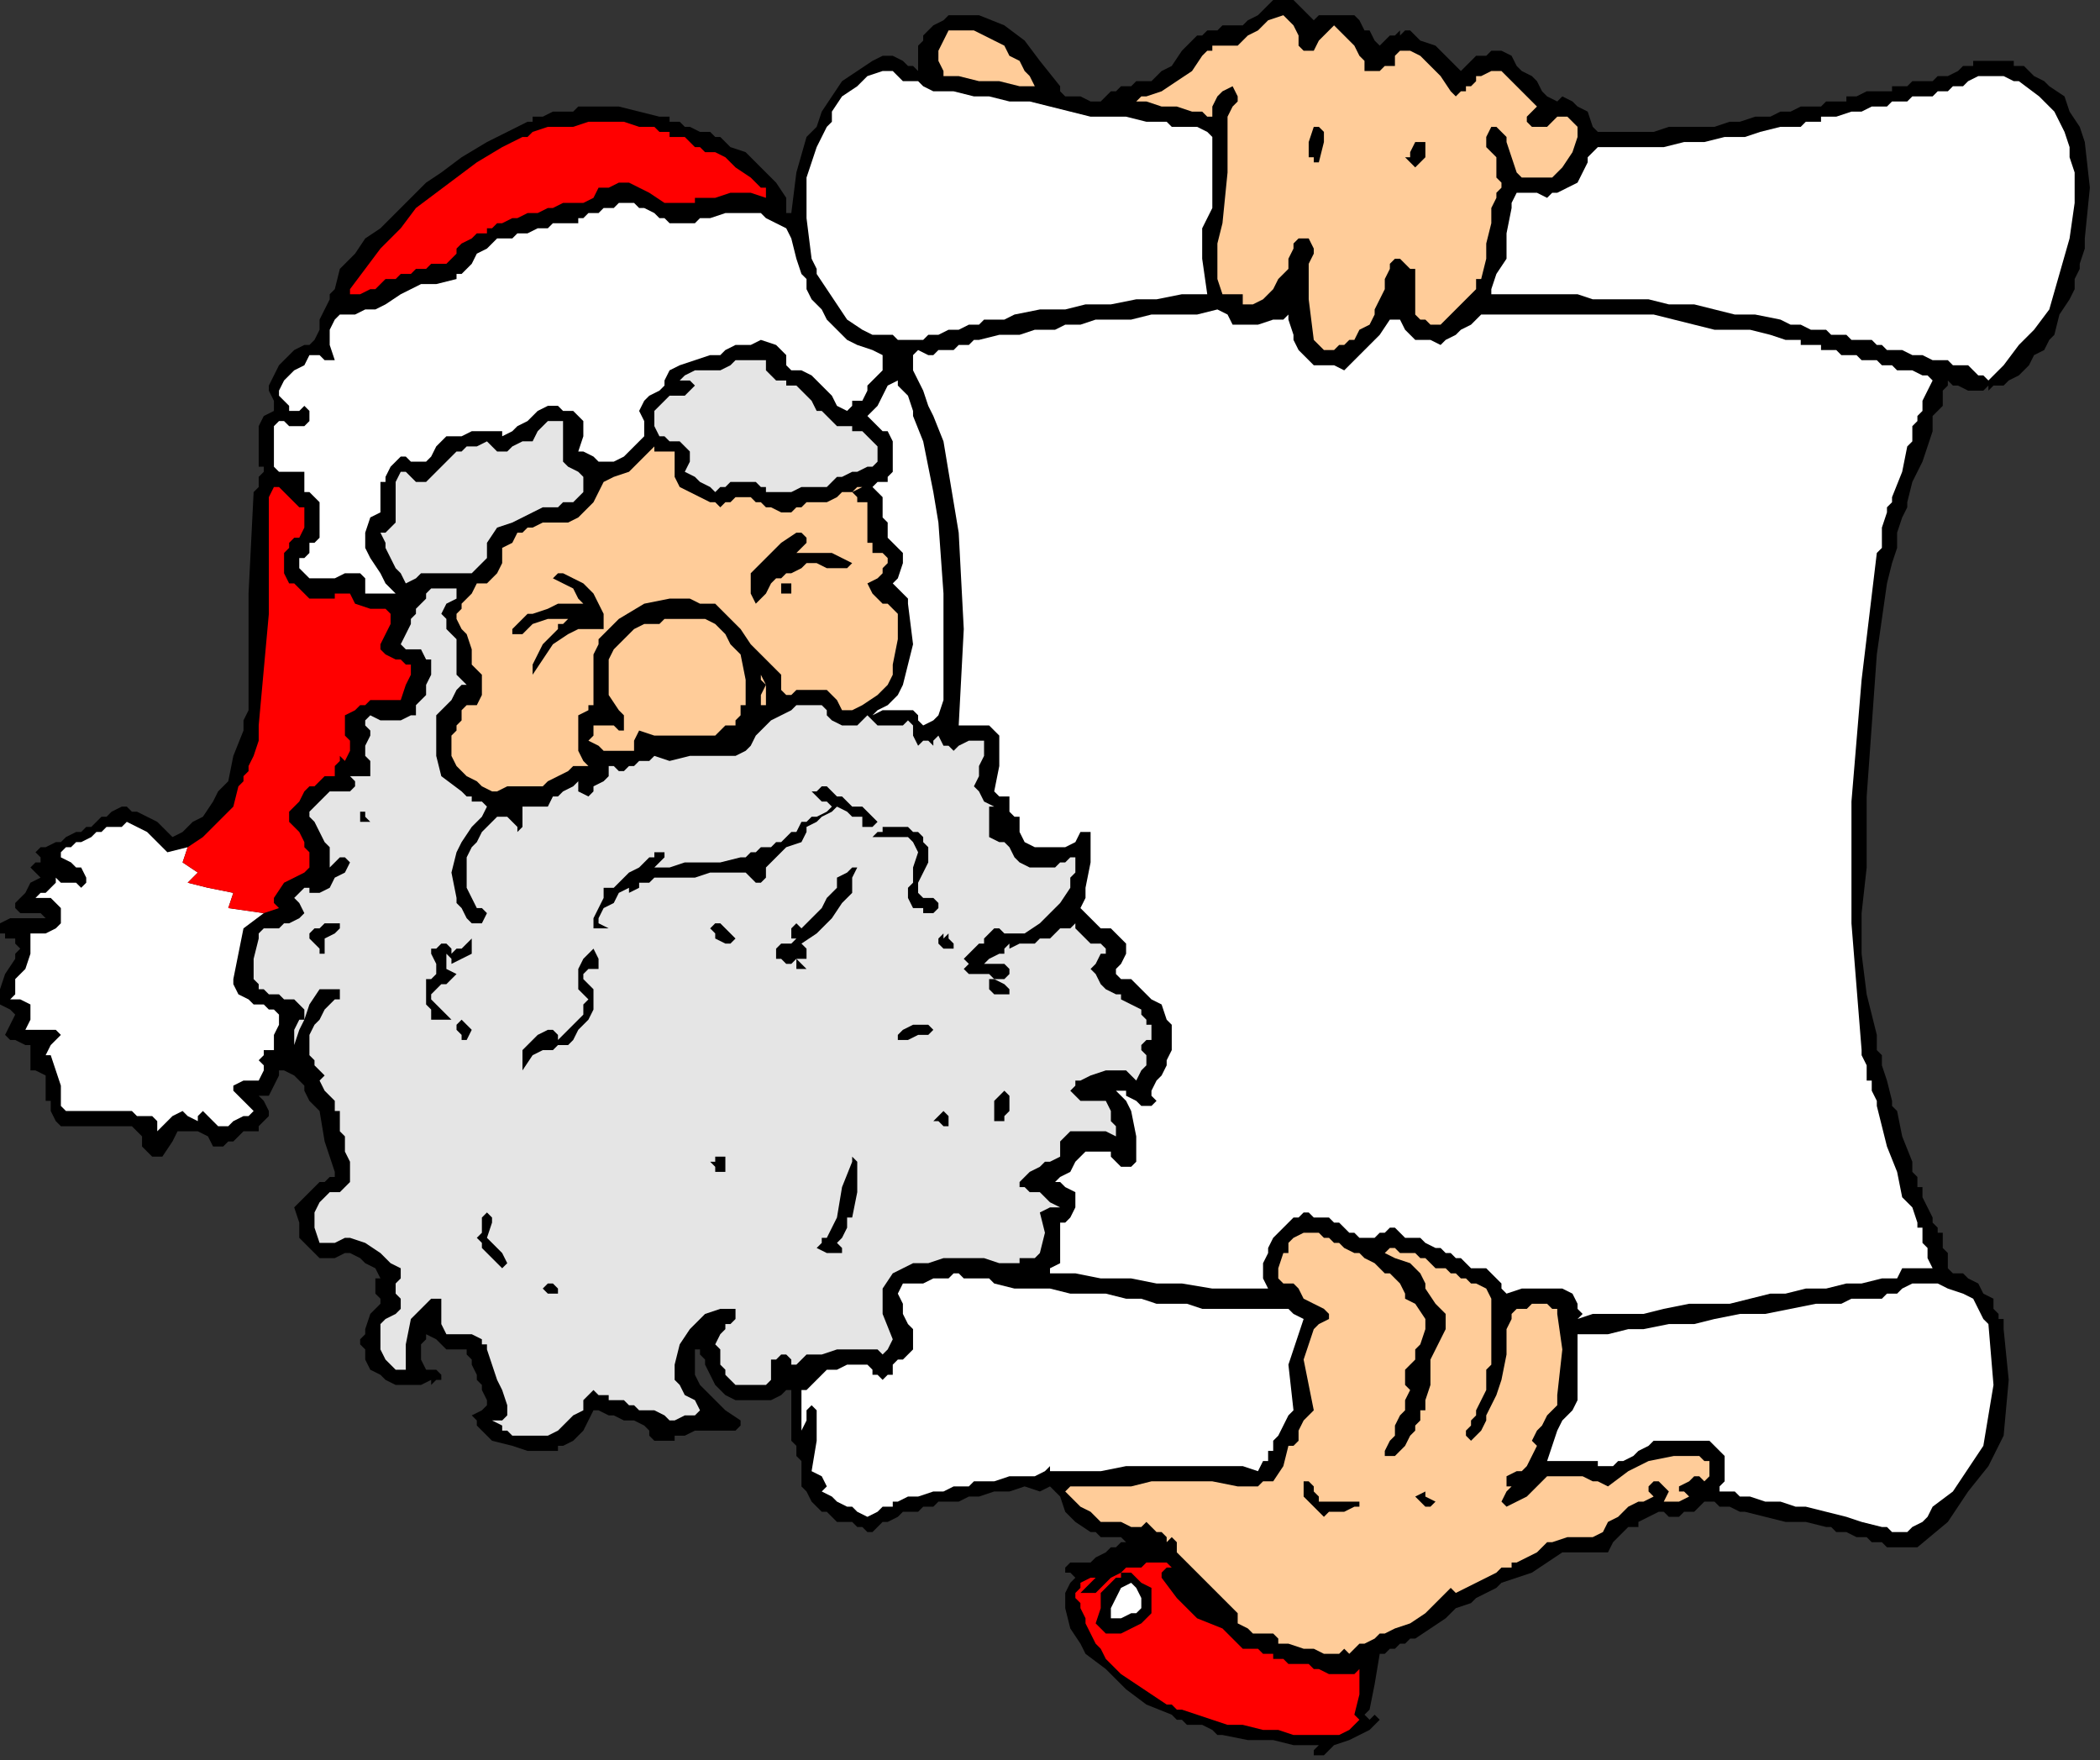 <?xml version="1.0" encoding="UTF-8" standalone="no"?>
<svg
   xmlns:dc="http://purl.org/dc/elements/1.1/"
   xmlns:cc="http://creativecommons.org/ns#"
   xmlns:rdf="http://www.w3.org/1999/02/22-rdf-syntax-ns#"
   xmlns:svg="http://www.w3.org/2000/svg"
   xmlns="http://www.w3.org/2000/svg"
   xmlns:sodipodi="http://sodipodi.sourceforge.net/DTD/sodipodi-0.dtd"
   xmlns:inkscape="http://www.inkscape.org/namespaces/inkscape"
   version="1.0"
   width="109.537mm"
   height="91.81mm"
   id="svg101"
   sodipodi:docname="SANTA007.WMF">
  <rect width="100%" height="100%" fill="#333333" stroke="none"/>
  <sodipodi:namedview
     pagecolor="#ffffff"
     bordercolor="#666666"
     borderopacity="1"
     objecttolerance="10"
     gridtolerance="10"
     guidetolerance="10"
     inkscape:pageopacity="0"
     inkscape:pageshadow="2"
     inkscape:window-width="640"
     inkscape:window-height="480"
     id="namedview103" />
  <defs
     id="defs3">
    <pattern
       id="WMFhbasepattern"
       patternUnits="userSpaceOnUse"
       width="6"
       height="6"
       x="0"
       y="0" />
  </defs>
  <path
     style="fill:#000000;fill-rule:evenodd;fill-opacity:1;stroke:none;"
     d="  M 259,346   L 259,346   L 259,345   L 260,344   L 255,344   L 251,343   L 246,343   L 241,342   L 240,342   L 239,341   L 237,340   L 235,340   L 234,340   L 233,339   L 232,339   L 231,338   L 226,336   L 222,333   L 218,329   L 214,326   L 213,324   L 211,321   L 210,317   L 210,314   L 211,312   L 212,311   L 211,310   L 210,310   L 210,309   L 211,308   L 212,308   L 213,308   L 215,308   L 216,307   L 218,306   L 219,305   L 220,305   L 221,304   L 222,304   L 221,303   L 219,303   L 217,303   L 216,302   L 215,302   L 212,300   L 210,298   L 209,295   L 207,293   L 205,294   L 202,293   L 199,294   L 196,294   L 193,295   L 192,295   L 191,295   L 189,296   L 188,296   L 187,296   L 185,296   L 184,297   L 183,297   L 183,297   L 182,297   L 181,298   L 179,298   L 178,298   L 177,299   L 175,300   L 174,300   L 173,301   L 172,302   L 171,302   L 170,301   L 169,301   L 168,300   L 167,300   L 166,300   L 165,300   L 164,299   L 163,298   L 162,298   L 161,297   L 160,296   L 159,294   L 158,293   L 158,291   L 158,289   L 158,288   L 157,287   L 157,286   L 157,285   L 156,284   L 156,283   L 156,278   L 156,274   L 155,274   L 154,275   L 152,276   L 152,276   L 150,276   L 149,276   L 148,276   L 146,276   L 145,276   L 143,275   L 141,273   L 140,271   L 139,269   L 139,269   L 139,268   L 138,267   L 138,266   L 137,266   L 137,268   L 137,271   L 138,273   L 141,276   L 143,278   L 146,280   L 146,281   L 145,282   L 143,282   L 142,282   L 140,282   L 138,282   L 137,282   L 135,283   L 134,283   L 134,283   L 133,283   L 133,284   L 131,284   L 129,284   L 128,283   L 128,282   L 127,281   L 125,280   L 123,280   L 121,279   L 121,279   L 120,279   L 118,278   L 117,278   L 116,280   L 115,282   L 113,284   L 111,285   L 110,285   L 110,286   L 107,286   L 104,286   L 101,285   L 97,284   L 96,283   L 94,281   L 94,280   L 93,279   L 95,278   L 96,277   L 96,276   L 96,276   L 95,274   L 95,273   L 94,272   L 94,271   L 93,269   L 93,268   L 92,267   L 92,266   L 91,266   L 90,266   L 88,266   L 87,265   L 86,264   L 84,263   L 84,264   L 83,265   L 83,266   L 83,268   L 83,268   L 84,270   L 85,270   L 86,270   L 87,271   L 87,272   L 86,272   L 85,273   L 85,272   L 83,273   L 81,273   L 80,273   L 78,273   L 76,272   L 75,271   L 73,270   L 72,268   L 72,267   L 72,266   L 71,265   L 71,264   L 72,263   L 72,262   L 73,259   L 75,257   L 75,256   L 74,255   L 74,254   L 74,252   L 75,252   L 74,250   L 72,249   L 71,248   L 69,247   L 68,247   L 66,248   L 65,248   L 63,248   L 62,247   L 61,246   L 60,245   L 59,244   L 59,241   L 58,238   L 60,236   L 61,235   L 62,234   L 63,233   L 64,233   L 65,232   L 66,232   L 66,231   L 64,225   L 63,219   L 62,218   L 61,217   L 60,215   L 60,214   L 58,212   L 56,211   L 55,211   L 55,212   L 54,214   L 53,216   L 51,216   L 52,217   L 53,219   L 53,220   L 52,221   L 51,222   L 51,223   L 49,223   L 48,223   L 47,224   L 46,225   L 45,225   L 44,226   L 43,226   L 42,226   L 41,224   L 39,223   L 39,223   L 37,223   L 36,223   L 35,223   L 34,225   L 32,228   L 31,228   L 30,228   L 29,227   L 28,226   L 28,225   L 28,224   L 27,223   L 26,222   L 24,222   L 23,222   L 22,222   L 20,222   L 18,222   L 16,222   L 14,222   L 12,222   L 11,221   L 10,219   L 10,219   L 10,217   L 9,217   L 9,216   L 9,215   L 9,214   L 9,212   L 7,211   L 7,211   L 6,211   L 6,208   L 6,206   L 5,206   L 3,205   L 2,205   L 1,204   L 2,202   L 3,200   L 2,199   L 0,198   L 0,197   L 0,195   L 1,192   L 3,189   L 3,188   L 4,187   L 3,186   L 3,185   L 3,185   L 1,185   L 1,184   L 0,184   L 0,182   L 2,181   L 4,181   L 7,181   L 9,181   L 8,180   L 7,180   L 6,180   L 5,180   L 4,180   L 3,179   L 3,178   L 4,177   L 5,176   L 6,174   L 8,173   L 7,172   L 6,171   L 6,171   L 7,170   L 8,170   L 8,169   L 7,168   L 8,167   L 9,167   L 11,166   L 12,166   L 13,165   L 15,164   L 16,164   L 17,163   L 18,163   L 19,162   L 20,161   L 21,161   L 22,160   L 24,159   L 24,159   L 25,159   L 26,160   L 27,160   L 29,161   L 31,162   L 33,164   L 34,165   L 36,164   L 37,163   L 38,162   L 40,161   L 42,158   L 43,156   L 45,154   L 46,149   L 48,144   L 48,142   L 49,140   L 49,139   L 49,137   L 49,117   L 50,97   L 51,96   L 51,94   L 52,93   L 52,92   L 51,92   L 51,88   L 51,84   L 52,82   L 54,81   L 54,79   L 53,77   L 53,76   L 54,74   L 55,72   L 56,71   L 58,69   L 60,68   L 61,68   L 62,67   L 63,65   L 63,63   L 64,61   L 65,59   L 65,58   L 66,57   L 67,53   L 70,50   L 72,47   L 75,45   L 78,42   L 81,39   L 84,36   L 87,34   L 87,34   L 91,31   L 96,28   L 100,26   L 104,24   L 104,24   L 105,24   L 105,23   L 106,23   L 107,23   L 109,22   L 110,22   L 111,22   L 113,22   L 114,21   L 118,21   L 122,21   L 126,22   L 130,23   L 131,23   L 131,23   L 132,23   L 132,24   L 133,24   L 133,24   L 134,24   L 135,25   L 136,25   L 138,26   L 138,26   L 140,26   L 141,27   L 142,27   L 143,28   L 144,29   L 147,30   L 150,33   L 153,36   L 155,39   L 155,40   L 155,42   L 156,42   L 157,34   L 159,27   L 161,25   L 162,22   L 164,19   L 166,16   L 169,14   L 172,12   L 174,11   L 175,11   L 176,11   L 178,12   L 179,13   L 180,13   L 181,14   L 181,12   L 181,10   L 181,9   L 182,8   L 182,7   L 184,5   L 186,4   L 186,4   L 187,3   L 188,3   L 190,3   L 192,3   L 193,3   L 198,5   L 202,8   L 205,12   L 209,17   L 209,18   L 210,19   L 212,19   L 213,19   L 215,20   L 217,20   L 218,19   L 219,18   L 220,18   L 221,17   L 222,17   L 223,17   L 223,17   L 224,16   L 225,16   L 227,16   L 229,14   L 231,13   L 233,10   L 235,8   L 236,7   L 237,7   L 238,6   L 239,6   L 239,6   L 240,6   L 241,5   L 242,5   L 243,5   L 245,5   L 246,4   L 248,3   L 249,2   L 251,0   L 252,0   L 254,0   L 255,0   L 256,1   L 258,3   L 259,4   L 260,3   L 261,3   L 262,3   L 263,3   L 264,3   L 266,3   L 267,3   L 268,4   L 269,6   L 270,6   L 271,8   L 272,9   L 273,8   L 274,7   L 275,7   L 276,6   L 276,7   L 277,6   L 278,6   L 280,8   L 283,9   L 285,11   L 288,14   L 289,13   L 291,11   L 292,11   L 293,11   L 294,10   L 295,10   L 296,10   L 298,11   L 299,13   L 300,14   L 302,15   L 303,16   L 304,18   L 305,19   L 307,20   L 308,19   L 310,20   L 311,21   L 313,22   L 314,25   L 314,25   L 315,26   L 318,26   L 320,26   L 323,26   L 326,26   L 329,25   L 332,25   L 335,25   L 338,25   L 341,24   L 343,24   L 346,23   L 349,23   L 351,22   L 352,22   L 353,22   L 355,21   L 356,21   L 357,21   L 358,21   L 359,21   L 360,20   L 361,20   L 362,20   L 364,20   L 364,19   L 366,19   L 368,18   L 371,18   L 373,18   L 373,17   L 374,17   L 376,17   L 377,16   L 378,16   L 379,16   L 380,16   L 381,16   L 382,15   L 383,15   L 384,15   L 386,14   L 387,13   L 389,13   L 389,12   L 390,12   L 392,12   L 393,12   L 395,12   L 397,12   L 397,13   L 398,13   L 399,13   L 400,14   L 401,15   L 403,16   L 404,17   L 407,19   L 408,22   L 410,25   L 411,28   L 412,37   L 411,47   L 411,49   L 410,52   L 410,53   L 409,55   L 409,56   L 409,57   L 408,59   L 406,62   L 405,66   L 404,67   L 403,69   L 401,70   L 400,72   L 399,73   L 398,74   L 396,75   L 395,76   L 394,76   L 393,76   L 392,77   L 392,76   L 391,77   L 390,77   L 389,77   L 388,77   L 386,76   L 385,76   L 384,75   L 384,76   L 383,77   L 383,78   L 383,79   L 383,79   L 383,80   L 381,82   L 381,85   L 380,88   L 379,91   L 377,95   L 376,99   L 376,99   L 376,100   L 375,102   L 374,105   L 374,108   L 373,111   L 372,115   L 370,129   L 369,143   L 368,157   L 368,171   L 367,180   L 367,188   L 368,196   L 370,204   L 370,205   L 370,207   L 370,207   L 371,208   L 371,209   L 371,210   L 372,213   L 373,217   L 373,218   L 374,219   L 375,224   L 377,229   L 377,230   L 377,231   L 378,232   L 378,234   L 379,234   L 379,235   L 379,236   L 380,238   L 381,240   L 381,241   L 382,242   L 382,243   L 383,243   L 383,244   L 383,244   L 383,246   L 384,247   L 384,249   L 384,250   L 385,251   L 387,251   L 388,252   L 390,253   L 391,255   L 393,256   L 393,257   L 393,258   L 394,259   L 394,260   L 395,260   L 395,262   L 396,272   L 395,283   L 392,289   L 388,294   L 384,300   L 378,305   L 377,305   L 375,305   L 374,305   L 372,305   L 371,304   L 369,304   L 368,303   L 366,303   L 364,302   L 364,302   L 363,302   L 363,302   L 362,302   L 361,301   L 361,301   L 360,301   L 356,300   L 352,300   L 348,299   L 344,298   L 343,298   L 341,297   L 339,297   L 338,296   L 336,296   L 335,297   L 334,298   L 332,298   L 331,299   L 330,299   L 329,299   L 328,298   L 327,298   L 325,299   L 323,300   L 323,301   L 321,301   L 320,302   L 318,304   L 317,306   L 315,306   L 313,306   L 310,306   L 308,306   L 305,308   L 302,310   L 299,311   L 296,312   L 295,313   L 293,314   L 291,315   L 290,316   L 287,317   L 285,319   L 282,321   L 279,323   L 278,323   L 277,324   L 276,324   L 275,325   L 274,325   L 273,326   L 272,326   L 271,332   L 270,337   L 269,338   L 270,339   L 271,338   L 272,339   L 270,341   L 268,342   L 266,343   L 263,344   L 262,345   L 261,346   L 260,346   L 259,346   L 259,346  z "
     id="path5" />
  <path
     style="fill:#ff0000;fill-rule:evenodd;fill-opacity:1;stroke:none;"
     d="  M 258,342   L 255,342   L 252,341   L 249,341   L 245,340   L 242,340   L 239,339   L 236,338   L 233,337   L 232,337   L 231,336   L 230,336   L 227,334   L 224,332   L 221,330   L 218,327   L 217,325   L 216,324   L 215,322   L 214,320   L 214,319   L 213,317   L 213,316   L 212,315   L 212,314   L 213,313   L 213,312   L 215,311   L 215,311   L 217,311   L 216,311   L 215,312   L 214,313   L 213,314   L 213,314   L 215,314   L 216,314   L 217,313   L 218,312   L 219,311   L 221,310   L 221,311   L 220,311   L 219,312   L 217,314   L 217,317   L 216,320   L 217,321   L 218,322   L 219,322   L 221,322   L 223,321   L 225,320   L 227,318   L 227,317   L 227,315   L 227,313   L 225,312   L 223,310   L 223,310   L 221,310   L 222,309   L 223,309   L 225,309   L 226,308   L 226,308   L 227,308   L 229,308   L 230,308   L 231,309   L 230,309   L 229,310   L 229,311   L 232,315   L 236,319   L 241,321   L 245,325   L 247,325   L 248,325   L 249,326   L 251,326   L 251,327   L 252,327   L 253,327   L 253,327   L 254,328   L 255,328   L 255,328   L 256,328   L 258,328   L 259,329   L 260,329   L 262,330   L 263,330   L 264,330   L 265,330   L 266,330   L 267,330   L 268,329   L 268,334   L 267,338   L 268,339   L 267,340   L 266,341   L 264,342   L 263,342   L 261,342   L 260,342   L 258,342   L 258,342  z "
     id="path7" />
  <path
     style="fill:#ffcc99;fill-rule:evenodd;fill-opacity:1;stroke:none;"
     d="  M 261,326   L 261,326   L 259,325   L 257,325   L 254,324   L 252,324   L 252,323   L 251,322   L 250,322   L 249,322   L 248,322   L 247,322   L 246,321   L 244,320   L 244,318   L 241,315   L 238,312   L 235,309   L 232,306   L 232,305   L 232,304   L 231,303   L 230,304   L 230,303   L 229,302   L 228,302   L 227,301   L 226,300   L 226,300   L 225,301   L 223,301   L 221,300   L 219,300   L 217,300   L 216,299   L 215,298   L 213,297   L 212,296   L 211,295   L 210,294   L 211,293   L 212,293   L 213,293   L 214,293   L 218,293   L 223,293   L 227,292   L 231,292   L 235,292   L 239,292   L 244,293   L 248,293   L 249,292   L 251,292   L 253,289   L 254,285   L 255,285   L 256,284   L 256,282   L 257,280   L 259,278   L 258,273   L 257,268   L 258,265   L 259,262   L 260,261   L 262,260   L 262,259   L 261,258   L 259,257   L 257,256   L 256,254   L 255,253   L 254,253   L 253,253   L 252,252   L 252,250   L 253,247   L 254,247   L 254,245   L 255,244   L 257,243   L 258,243   L 259,243   L 260,243   L 261,244   L 262,244   L 263,245   L 264,245   L 265,246   L 267,247   L 268,247   L 269,248   L 271,249   L 272,250   L 273,251   L 274,251   L 276,253   L 277,255   L 277,256   L 279,257   L 281,260   L 281,262   L 280,265   L 279,266   L 279,267   L 279,268   L 277,270   L 277,273   L 278,274   L 277,276   L 277,276   L 277,277   L 277,277   L 277,278   L 276,279   L 275,281   L 275,283   L 274,284   L 273,286   L 273,287   L 275,287   L 276,286   L 277,285   L 278,283   L 279,282   L 279,281   L 280,280   L 280,279   L 280,278   L 281,278   L 281,277   L 281,276   L 282,273   L 282,269   L 282,268   L 283,266   L 284,264   L 284,264   L 285,262   L 285,259   L 283,257   L 281,254   L 281,253   L 280,251   L 278,249   L 275,248   L 273,247   L 274,246   L 275,246   L 275,246   L 276,247   L 277,247   L 279,247   L 279,247   L 280,248   L 281,248   L 282,249   L 283,250   L 284,250   L 285,250   L 286,251   L 287,251   L 288,252   L 289,252   L 290,253   L 291,253   L 293,254   L 294,256   L 294,262   L 294,268   L 294,269   L 293,270   L 293,271   L 293,273   L 293,274   L 292,276   L 292,276   L 291,278   L 291,278   L 291,279   L 290,280   L 290,280   L 290,281   L 289,282   L 289,283   L 290,284   L 292,282   L 293,280   L 293,279   L 295,275   L 296,272   L 297,267   L 297,262   L 298,260   L 298,259   L 299,258   L 301,258   L 302,257   L 304,257   L 305,257   L 306,258   L 307,258   L 307,259   L 308,266   L 307,275   L 307,276   L 307,277   L 306,278   L 305,279   L 304,281   L 303,282   L 302,284   L 303,285   L 302,287   L 301,289   L 300,290   L 299,290   L 297,291   L 297,292   L 297,293   L 298,293   L 297,294   L 296,296   L 297,297   L 297,297   L 299,296   L 301,295   L 303,293   L 305,291   L 307,291   L 309,291   L 312,291   L 314,292   L 315,292   L 317,293   L 321,290   L 325,288   L 330,287   L 334,287   L 335,287   L 336,288   L 337,288   L 337,290   L 337,291   L 336,292   L 336,292   L 335,291   L 334,291   L 333,292   L 331,293   L 331,294   L 332,294   L 333,295   L 331,296   L 330,296   L 328,296   L 329,294   L 328,293   L 327,292   L 326,292   L 325,293   L 325,294   L 326,295   L 324,296   L 323,296   L 321,297   L 319,299   L 319,299   L 317,300   L 316,302   L 314,303   L 311,303   L 309,303   L 306,304   L 305,304   L 303,306   L 301,307   L 299,308   L 298,308   L 298,309   L 297,309   L 296,309   L 295,310   L 293,311   L 291,312   L 289,313   L 287,314   L 286,313   L 283,316   L 281,318   L 278,320   L 275,321   L 273,322   L 272,322   L 271,323   L 269,324   L 268,324   L 266,326   L 265,325   L 264,326   L 263,326   L 261,326   L 261,326  z "
     id="path9" />
  <path
     style="fill:#ffffff;fill-rule:evenodd;fill-opacity:1;stroke:none;"
     d="  M 219,319   L 219,318   L 219,317   L 220,315   L 221,313   L 223,312   L 224,313   L 225,315   L 225,316   L 225,317   L 224,318   L 223,318   L 221,319   L 220,319   L 219,319  z "
     id="path11" />
  <path
     style="fill:#ffffff;fill-rule:evenodd;fill-opacity:1;stroke:none;"
     d="  M 375,302   L 374,302   L 373,302   L 372,301   L 371,301   L 367,300   L 364,299   L 360,298   L 356,297   L 354,297   L 351,296   L 348,296   L 345,295   L 345,295   L 343,295   L 342,294   L 341,294   L 339,294   L 339,293   L 340,292   L 340,289   L 340,287   L 339,286   L 337,284   L 336,284   L 333,284   L 331,284   L 329,284   L 326,284   L 325,285   L 323,286   L 322,287   L 320,288   L 319,288   L 319,288   L 318,289   L 317,289   L 315,289   L 315,288   L 312,288   L 310,288   L 308,288   L 305,288   L 305,288   L 306,285   L 307,282   L 308,280   L 309,279   L 310,278   L 311,276   L 311,269   L 311,263   L 314,263   L 317,263   L 321,262   L 324,262   L 329,261   L 334,261   L 338,260   L 343,259   L 348,259   L 353,258   L 358,257   L 363,257   L 363,257   L 365,256   L 367,256   L 368,256   L 370,256   L 371,256   L 372,255   L 373,255   L 374,255   L 374,255   L 375,254   L 377,253   L 379,253   L 382,253   L 384,254   L 387,255   L 389,256   L 390,258   L 391,260   L 392,261   L 393,273   L 391,285   L 389,288   L 387,291   L 385,294   L 381,297   L 380,299   L 379,300   L 377,301   L 376,302   L 375,302  z "
     id="path13" />
  <path
     style="fill:#ffffff;fill-rule:evenodd;fill-opacity:1;stroke:none;"
     d="  M 171,299   L 169,298   L 169,298   L 168,297   L 167,297   L 165,296   L 164,295   L 162,294   L 163,293   L 162,291   L 160,290   L 161,284   L 161,278   L 160,277   L 159,278   L 159,279   L 159,280   L 158,282   L 158,278   L 158,274   L 159,274   L 161,272   L 161,272   L 162,271   L 163,270   L 165,270   L 167,269   L 169,269   L 171,269   L 172,270   L 172,271   L 173,271   L 174,272   L 175,271   L 176,271   L 176,269   L 177,268   L 178,268   L 179,267   L 180,266   L 180,264   L 180,262   L 179,261   L 178,259   L 178,259   L 178,257   L 177,255   L 178,253   L 180,253   L 182,253   L 184,252   L 186,252   L 187,252   L 188,251   L 189,251   L 190,252   L 192,252   L 193,252   L 194,252   L 195,252   L 195,252   L 196,253   L 200,254   L 203,254   L 207,254   L 211,255   L 214,255   L 218,255   L 222,256   L 225,256   L 228,257   L 231,257   L 234,257   L 237,258   L 238,258   L 241,258   L 245,258   L 248,258   L 252,258   L 252,258   L 253,258   L 254,258   L 255,259   L 257,260   L 254,269   L 255,278   L 254,279   L 253,281   L 252,283   L 251,284   L 251,286   L 250,286   L 250,288   L 249,288   L 248,290   L 245,289   L 242,289   L 240,289   L 237,289   L 235,289   L 232,289   L 229,289   L 226,289   L 222,289   L 217,290   L 212,290   L 208,290   L 207,290   L 207,289   L 206,290   L 204,291   L 202,291   L 199,291   L 196,292   L 193,292   L 192,292   L 192,292   L 191,293   L 189,293   L 188,293   L 186,294   L 184,294   L 181,295   L 181,295   L 180,295   L 179,295   L 177,296   L 176,296   L 176,297   L 174,297   L 174,297   L 173,298   L 171,299   L 171,299  z "
     id="path15" />
  <path
     style="fill:#000000;fill-rule:evenodd;fill-opacity:1;stroke:none;"
     d="  M 261,299   L 260,298   L 260,298   L 259,297   L 258,296   L 257,295   L 257,294   L 257,293   L 257,292   L 258,292   L 258,292   L 259,293   L 259,294   L 260,295   L 260,296   L 261,296   L 263,296   L 265,296   L 266,296   L 268,296   L 268,297   L 267,297   L 265,298   L 264,298   L 263,298   L 262,298   L 261,299  z "
     id="path17" />
  <path
     style="fill:#000000;fill-rule:evenodd;fill-opacity:1;stroke:none;"
     d="  M 281,297   L 280,296   L 279,295   L 281,294   L 281,295   L 283,296   L 282,297   L 281,297   L 281,297  z "
     id="path19" />
  <path
     style="fill:#e5e5e5;fill-rule:evenodd;fill-opacity:1;stroke:none;"
     d="  M 103,283   L 102,283   L 101,283   L 100,282   L 99,282   L 99,281   L 97,280   L 99,280   L 100,279   L 100,278   L 100,277   L 99,274   L 98,272   L 97,269   L 96,266   L 96,266   L 96,265   L 95,265   L 95,264   L 95,264   L 93,263   L 92,263   L 91,263   L 89,263   L 88,263   L 87,261   L 87,259   L 87,258   L 87,258   L 87,256   L 85,256   L 84,257   L 83,258   L 82,259   L 81,260   L 80,265   L 80,270   L 78,270   L 76,268   L 75,266   L 75,264   L 75,262   L 75,261   L 76,260   L 78,259   L 79,258   L 79,256   L 78,255   L 78,253   L 78,253   L 79,252   L 79,251   L 79,250   L 77,249   L 75,247   L 72,245   L 69,244   L 68,244   L 66,245   L 65,245   L 63,245   L 62,242   L 62,239   L 63,237   L 65,235   L 66,235   L 67,235   L 68,234   L 69,233   L 69,232   L 69,231   L 69,231   L 69,230   L 69,229   L 68,227   L 68,224   L 67,223   L 67,223   L 67,222   L 67,221   L 67,219   L 66,219   L 66,217   L 66,217   L 64,215   L 63,213   L 64,212   L 63,211   L 62,210   L 62,209   L 61,208   L 61,206   L 61,204   L 62,202   L 63,201   L 64,199   L 66,197   L 67,197   L 67,196   L 67,195   L 66,195   L 65,195   L 63,195   L 61,198   L 60,201   L 59,203   L 58,206   L 58,207   L 58,208   L 58,206   L 58,204   L 58,203   L 59,201   L 60,201   L 60,199   L 60,199   L 59,198   L 58,197   L 57,197   L 57,197   L 56,197   L 55,196   L 54,196   L 53,196   L 52,195   L 51,195   L 51,194   L 50,193   L 50,189   L 51,185   L 51,184   L 52,183   L 54,183   L 55,183   L 56,182   L 57,182   L 59,181   L 60,180   L 59,178   L 58,177   L 59,176   L 60,175   L 61,175   L 61,176   L 63,176   L 65,175   L 66,173   L 68,172   L 69,170   L 69,170   L 68,169   L 67,169   L 66,170   L 65,171   L 65,169   L 65,167   L 64,166   L 63,164   L 62,162   L 61,161   L 61,160   L 62,159   L 63,158   L 64,157   L 65,156   L 67,156   L 68,156   L 69,156   L 70,155   L 70,154   L 69,153   L 70,153   L 71,153   L 72,153   L 73,153   L 73,152   L 73,150   L 73,150   L 72,149   L 72,148   L 72,147   L 73,145   L 73,144   L 72,143   L 72,142   L 73,141   L 75,142   L 77,142   L 79,142   L 81,141   L 82,141   L 82,140   L 82,139   L 83,138   L 84,137   L 84,135   L 85,133   L 85,132   L 85,130   L 84,130   L 83,128   L 82,128   L 81,128   L 80,128   L 79,127   L 80,125   L 81,123   L 81,122   L 82,121   L 82,120   L 83,119   L 84,118   L 84,117   L 85,116   L 87,116   L 88,116   L 90,116   L 90,118   L 88,119   L 87,121   L 88,122   L 88,124   L 89,125   L 90,126   L 90,128   L 90,131   L 90,133   L 92,135   L 92,135   L 91,135   L 90,136   L 89,138   L 88,139   L 86,141   L 86,145   L 86,149   L 87,153   L 91,156   L 92,157   L 93,157   L 93,158   L 94,158   L 95,158   L 96,159   L 95,161   L 93,163   L 91,166   L 90,168   L 89,172   L 90,177   L 90,178   L 91,179   L 92,181   L 93,182   L 95,182   L 96,180   L 95,179   L 94,179   L 92,175   L 92,171   L 92,169   L 93,167   L 94,166   L 95,164   L 97,162   L 98,161   L 99,161   L 100,161   L 101,162   L 102,163   L 102,164   L 103,163   L 103,163   L 103,161   L 103,160   L 103,159   L 104,159   L 105,159   L 106,159   L 107,159   L 108,159   L 109,157   L 110,157   L 111,156   L 113,155   L 114,154   L 114,156   L 116,157   L 117,156   L 117,155   L 119,154   L 119,154   L 120,153   L 120,151   L 121,151   L 122,152   L 123,152   L 124,151   L 125,151   L 126,150   L 126,150   L 128,150   L 129,149   L 132,150   L 136,149   L 140,149   L 143,149   L 144,149   L 145,149   L 147,148   L 148,147   L 149,145   L 150,144   L 152,142   L 154,141   L 156,140   L 157,139   L 159,139   L 160,139   L 161,139   L 162,139   L 163,140   L 163,141   L 164,142   L 166,143   L 168,143   L 169,143   L 170,142   L 171,141   L 172,142   L 173,143   L 174,143   L 175,143   L 176,143   L 177,143   L 178,143   L 179,142   L 179,142   L 180,143   L 180,145   L 181,147   L 182,146   L 183,146   L 184,147   L 184,146   L 185,145   L 186,147   L 187,147   L 188,148   L 189,147   L 191,146   L 192,146   L 194,146   L 194,147   L 194,148   L 194,149   L 193,151   L 193,151   L 193,153   L 192,155   L 193,156   L 194,158   L 196,159   L 195,159   L 195,162   L 195,165   L 197,166   L 198,166   L 199,167   L 200,169   L 201,170   L 203,171   L 204,171   L 205,171   L 207,171   L 208,171   L 209,170   L 210,170   L 211,169   L 212,169   L 212,170   L 212,172   L 211,173   L 211,174   L 211,175   L 209,178   L 207,180   L 205,182   L 202,184   L 201,184   L 200,184   L 198,184   L 197,183   L 196,183   L 195,184   L 194,185   L 194,186   L 193,186   L 192,187   L 191,188   L 190,189   L 191,190   L 190,191   L 191,192   L 192,192   L 193,192   L 195,192   L 196,193   L 198,193   L 199,192   L 199,191   L 198,190   L 197,190   L 196,190   L 195,190   L 194,190   L 195,189   L 197,188   L 198,188   L 198,187   L 199,186   L 199,187   L 201,186   L 202,186   L 203,186   L 204,186   L 205,185   L 207,185   L 208,184   L 209,183   L 211,183   L 212,182   L 212,183   L 213,184   L 214,185   L 215,186   L 217,186   L 218,187   L 218,188   L 217,188   L 216,190   L 215,191   L 216,192   L 217,194   L 218,195   L 220,196   L 221,196   L 221,197   L 223,198   L 223,198   L 225,199   L 225,200   L 226,201   L 226,202   L 227,202   L 227,203   L 227,205   L 226,205   L 225,206   L 225,207   L 226,208   L 226,209   L 226,210   L 225,211   L 224,213   L 223,212   L 222,211   L 220,211   L 218,211   L 215,212   L 213,213   L 212,213   L 212,214   L 211,215   L 211,215   L 212,216   L 213,217   L 214,217   L 215,217   L 216,217   L 218,217   L 219,219   L 219,221   L 220,222   L 220,224   L 218,223   L 215,223   L 213,223   L 211,223   L 210,224   L 209,225   L 209,226   L 209,227   L 209,228   L 207,229   L 206,229   L 205,230   L 203,231   L 203,231   L 202,232   L 201,233   L 201,234   L 202,234   L 203,235   L 204,235   L 205,235   L 206,236   L 207,237   L 209,238   L 207,238   L 207,238   L 205,239   L 206,243   L 205,247   L 204,248   L 203,248   L 201,248   L 201,249   L 197,249   L 194,248   L 190,248   L 186,248   L 183,249   L 180,249   L 176,251   L 174,254   L 174,259   L 176,264   L 175,266   L 174,267   L 173,266   L 172,266   L 170,266   L 168,266   L 165,266   L 162,267   L 162,267   L 161,267   L 160,267   L 159,267   L 158,268   L 157,269   L 156,269   L 156,268   L 155,267   L 154,267   L 153,268   L 152,268   L 152,270   L 152,272   L 151,273   L 150,273   L 148,273   L 147,273   L 145,273   L 144,272   L 143,271   L 143,270   L 142,269   L 142,266   L 141,265   L 142,263   L 143,262   L 143,261   L 143,261   L 144,261   L 145,260   L 145,258   L 144,258   L 144,258   L 142,258   L 139,259   L 136,262   L 134,265   L 133,269   L 133,270   L 133,272   L 134,273   L 135,275   L 137,276   L 138,278   L 137,279   L 135,279   L 133,280   L 132,280   L 131,279   L 129,278   L 129,278   L 128,278   L 127,278   L 126,278   L 125,277   L 124,277   L 123,276   L 123,276   L 122,276   L 121,276   L 121,276   L 120,276   L 120,275   L 119,275   L 118,275   L 117,274   L 116,275   L 115,276   L 115,278   L 113,279   L 112,280   L 110,282   L 108,283   L 107,283   L 106,283   L 104,283   L 103,283  z "
     id="path21" />
  <path
     style="fill:#000000;fill-rule:evenodd;fill-opacity:1;stroke:none;"
     d="  M 138,266   L 138,266   L 138,266   L 138,266  z "
     id="path23" />
  <path
     style="fill:#ffffff;fill-rule:evenodd;fill-opacity:1;stroke:none;"
     d="  M 311,260   L 312,259   L 311,258   L 311,257   L 310,255   L 308,254   L 305,254   L 303,254   L 300,254   L 297,255   L 296,254   L 296,253   L 295,252   L 293,250   L 293,250   L 292,250   L 291,250   L 290,250   L 289,249   L 288,248   L 287,248   L 286,247   L 285,247   L 284,246   L 283,246   L 281,245   L 280,244   L 279,244   L 278,244   L 277,244   L 276,243   L 275,242   L 274,242   L 273,243   L 272,243   L 271,244   L 270,244   L 269,244   L 268,244   L 267,243   L 266,243   L 265,242   L 264,241   L 263,241   L 262,240   L 261,240   L 259,240   L 258,239   L 257,239   L 256,240   L 255,240   L 254,241   L 253,242   L 252,243   L 251,244   L 250,246   L 250,246   L 250,247   L 249,249   L 249,252   L 249,252   L 250,254   L 249,254   L 244,254   L 239,254   L 233,253   L 228,253   L 223,252   L 217,252   L 212,251   L 207,251   L 207,250   L 209,249   L 209,248   L 209,247   L 209,246   L 209,244   L 209,241   L 210,241   L 211,240   L 212,238   L 212,236   L 212,235   L 210,234   L 209,233   L 208,233   L 209,232   L 211,231   L 212,229   L 213,228   L 213,227   L 213,228   L 214,227   L 216,227   L 217,227   L 218,227   L 219,227   L 219,228   L 220,229   L 221,230   L 223,230   L 224,229   L 224,224   L 223,219   L 222,217   L 220,215   L 221,215   L 222,215   L 222,216   L 224,217   L 225,218   L 226,218   L 227,218   L 227,218   L 228,217   L 227,216   L 227,215   L 228,213   L 229,212   L 230,210   L 230,209   L 231,207   L 231,206   L 231,204   L 231,203   L 231,202   L 230,201   L 229,198   L 227,197   L 225,195   L 223,193   L 222,193   L 221,193   L 220,192   L 220,191   L 221,190   L 222,188   L 222,187   L 222,186   L 221,185   L 219,183   L 218,183   L 217,183   L 216,182   L 215,181   L 215,181   L 214,180   L 213,179   L 214,177   L 214,175   L 215,170   L 215,165   L 215,164   L 213,164   L 212,166   L 210,167   L 209,167   L 208,167   L 207,167   L 206,167   L 205,167   L 204,167   L 202,166   L 201,164   L 201,163   L 201,161   L 200,161   L 199,160   L 199,158   L 199,157   L 197,157   L 196,156   L 197,151   L 197,145   L 196,144   L 195,143   L 194,143   L 192,143   L 191,143   L 189,143   L 190,124   L 189,105   L 189,105   L 188,99   L 187,93   L 186,87   L 184,82   L 183,80   L 182,77   L 181,75   L 180,73   L 180,72   L 180,71   L 180,70   L 180,70   L 181,69   L 183,70   L 184,70   L 185,69   L 186,69   L 188,69   L 189,68   L 191,68   L 192,67   L 193,67   L 193,67   L 197,66   L 201,66   L 204,65   L 208,65   L 210,64   L 213,64   L 216,63   L 220,63   L 223,63   L 227,62   L 231,62   L 236,62   L 240,61   L 242,62   L 243,64   L 246,64   L 248,64   L 251,63   L 253,63   L 254,62   L 254,61   L 254,63   L 255,66   L 255,67   L 256,69   L 257,70   L 258,71   L 259,72   L 261,72   L 262,72   L 263,72   L 265,73   L 267,71   L 270,68   L 272,66   L 274,63   L 275,63   L 276,63   L 277,65   L 279,67   L 280,67   L 281,67   L 282,67   L 284,68   L 285,67   L 287,66   L 288,65   L 290,64   L 292,62   L 295,62   L 298,62   L 302,62   L 305,62   L 309,62   L 314,62   L 317,62   L 322,62   L 326,62   L 330,63   L 334,64   L 338,65   L 342,65   L 345,65   L 349,66   L 352,67   L 353,67   L 354,67   L 355,67   L 355,68   L 357,68   L 359,68   L 359,69   L 361,69   L 362,69   L 363,70   L 365,70   L 366,70   L 367,71   L 369,71   L 370,71   L 371,72   L 373,72   L 374,73   L 377,73   L 379,74   L 380,74   L 381,75   L 380,77   L 379,79   L 379,79   L 379,80   L 379,81   L 378,82   L 378,83   L 377,84   L 377,85   L 377,85   L 377,86   L 377,87   L 377,87   L 376,88   L 375,93   L 373,98   L 373,99   L 372,100   L 372,101   L 371,104   L 371,107   L 371,108   L 370,109   L 370,109   L 367,134   L 365,158   L 365,182   L 367,207   L 367,208   L 368,210   L 368,211   L 368,212   L 368,213   L 369,213   L 369,214   L 369,215   L 370,217   L 370,218   L 370,218   L 371,222   L 372,226   L 372,226   L 374,231   L 375,236   L 377,238   L 378,241   L 378,242   L 379,242   L 379,243   L 379,244   L 379,244   L 379,245   L 380,246   L 380,247   L 380,248   L 381,250   L 380,250   L 379,250   L 377,250   L 376,250   L 375,250   L 374,252   L 373,252   L 371,252   L 367,253   L 364,253   L 360,254   L 356,254   L 352,255   L 349,255   L 345,256   L 341,257   L 337,257   L 333,257   L 328,258   L 324,259   L 321,259   L 318,259   L 314,259   L 311,260  z "
     id="path25" />
  <path
     style="fill:#000000;fill-rule:evenodd;fill-opacity:1;stroke:none;"
     d="  M 108,255   L 107,254   L 107,254   L 108,253   L 109,253   L 110,254   L 110,255   L 109,255   L 108,255  z "
     id="path27" />
  <path
     style="fill:#000000;fill-rule:evenodd;fill-opacity:1;stroke:none;"
     d="  M 99,250   L 98,249   L 97,248   L 96,247   L 95,246   L 95,245   L 94,244   L 95,243   L 95,241   L 95,240   L 96,239   L 97,240   L 97,241   L 96,244   L 97,245   L 98,246   L 99,247   L 100,249   L 99,250  z "
     id="path29" />
  <path
     style="fill:#000000;fill-rule:evenodd;fill-opacity:1;stroke:none;"
     d="  M 164,247   L 163,247   L 161,246   L 162,245   L 162,244   L 163,244   L 164,242   L 165,240   L 165,240   L 166,234   L 168,229   L 168,228   L 169,229   L 169,230   L 169,231   L 169,235   L 168,240   L 167,240   L 167,241   L 167,242   L 166,244   L 165,245   L 166,246   L 166,247   L 165,247   L 164,247  z "
     id="path31" />
  <path
     style="fill:#000000;fill-rule:evenodd;fill-opacity:1;stroke:none;"
     d="  M 141,231   L 141,230   L 140,229   L 141,229   L 141,228   L 143,228   L 143,229   L 143,231   L 141,231  z "
     id="path33" />
  <path
     style="fill:#ffffff;fill-rule:evenodd;fill-opacity:1;stroke:none;"
     d="  M 36,170   L 39,172   L 37,174   L 41,175   L 46,176   L 45,179   L 52,180   L 48,183   L 46,193   L 46,194   L 47,196   L 49,197   L 50,198   L 51,198   L 52,198   L 53,199   L 54,199   L 55,200   L 55,201   L 55,202   L 54,204   L 54,207   L 53,207   L 52,207   L 52,208   L 51,209   L 52,210   L 52,211   L 51,213   L 49,213   L 48,213   L 46,214   L 46,215   L 47,216   L 48,217   L 49,218   L 50,219   L 50,219   L 49,220   L 48,220   L 46,221   L 45,222   L 44,222   L 44,222   L 43,222   L 42,221   L 41,220   L 40,219   L 39,220   L 39,221   L 37,220   L 36,219   L 34,220   L 33,221   L 32,222   L 31,223   L 31,223   L 31,222   L 31,221   L 30,220   L 30,220   L 29,220   L 28,220   L 27,220   L 26,219   L 25,219   L 24,219   L 23,219   L 22,219   L 21,219   L 21,219   L 19,219   L 18,219   L 17,219   L 16,219   L 15,219   L 14,219   L 13,219   L 12,218   L 12,216   L 12,214   L 11,211   L 10,208   L 9,208   L 10,206   L 12,204   L 12,204   L 11,203   L 9,203   L 8,203   L 7,203   L 5,203   L 6,201   L 6,199   L 6,198   L 4,197   L 3,197   L 2,197   L 3,196   L 3,195   L 3,193   L 4,192   L 5,191   L 6,188   L 6,184   L 7,184   L 9,184   L 11,183   L 12,182   L 12,180   L 12,179   L 11,178   L 10,177   L 9,177   L 7,177   L 8,176   L 9,176   L 10,175   L 11,174   L 11,173   L 12,174   L 13,174   L 15,174   L 16,175   L 17,174   L 17,173   L 16,171   L 15,171   L 14,170   L 12,169   L 12,168   L 13,167   L 14,167   L 15,166   L 16,166   L 18,165   L 19,164   L 20,164   L 21,163   L 22,163   L 24,163   L 24,163   L 25,162   L 27,163   L 29,164   L 31,166   L 33,168   L 37,167   L 36,170  z "
     id="path35" />
  <path
     style="fill:#ff0000;fill-rule:evenodd;fill-opacity:1;stroke:none;"
     d="  M 36,170   L 37,167   L 40,165   L 43,162   L 46,159   L 47,155   L 48,154   L 48,153   L 48,153   L 49,152   L 49,151   L 50,149   L 51,146   L 51,145   L 51,144   L 51,143   L 51,143   L 53,121   L 53,99   L 53,98   L 54,96   L 55,96   L 56,97   L 57,98   L 59,100   L 60,100   L 60,101   L 60,101   L 60,103   L 60,104   L 59,106   L 58,106   L 57,107   L 57,108   L 56,109   L 56,110   L 56,112   L 56,113   L 57,115   L 58,115   L 59,116   L 60,117   L 61,118   L 62,118   L 63,118   L 64,118   L 66,118   L 66,117   L 67,117   L 68,117   L 69,117   L 70,119   L 73,120   L 74,120   L 76,120   L 77,121   L 77,123   L 76,125   L 75,127   L 75,128   L 76,129   L 78,130   L 79,130   L 80,131   L 81,131   L 81,133   L 80,135   L 79,138   L 78,138   L 76,138   L 75,138   L 73,138   L 72,139   L 71,139   L 70,140   L 68,141   L 68,143   L 68,145   L 69,146   L 69,147   L 69,148   L 68,150   L 67,149   L 67,150   L 66,151   L 66,152   L 66,153   L 64,153   L 63,154   L 62,155   L 61,155   L 60,156   L 59,158   L 57,160   L 57,161   L 57,162   L 59,164   L 60,166   L 60,167   L 61,168   L 61,169   L 61,171   L 60,172   L 58,173   L 56,174   L 54,177   L 54,178   L 55,179   L 52,180   L 45,179   L 46,176   L 41,175   L 37,174   L 39,172   L 36,170  z "
     id="path37" />
  <path
     style="fill:#000000;fill-rule:evenodd;fill-opacity:1;stroke:none;"
     d="  M 186,222   L 185,221   L 184,221   L 185,220   L 186,219   L 187,220   L 187,222   L 187,222   L 186,222   L 186,222  z "
     id="path39" />
  <path
     style="fill:#000000;fill-rule:evenodd;fill-opacity:1;stroke:none;"
     d="  M 196,221   L 196,221   L 196,219   L 196,217   L 197,216   L 198,215   L 199,216   L 199,217   L 199,219   L 198,220   L 198,221   L 196,221  z "
     id="path41" />
  <path
     style="fill:#000000;fill-rule:evenodd;fill-opacity:1;stroke:none;"
     d="  M 103,211   L 103,210   L 103,208   L 103,207   L 104,206   L 105,205   L 106,204   L 108,203   L 109,203   L 110,204   L 110,205   L 111,204   L 112,203   L 114,201   L 115,200   L 115,198   L 116,197   L 115,196   L 114,195   L 114,193   L 114,191   L 115,189   L 117,187   L 117,187   L 118,189   L 118,189   L 118,191   L 117,191   L 116,191   L 116,190   L 116,191   L 115,192   L 115,193   L 116,194   L 117,195   L 117,196   L 117,198   L 117,199   L 116,201   L 115,202   L 114,203   L 113,205   L 112,206   L 111,206   L 110,206   L 109,207   L 108,207   L 107,207   L 105,208   L 103,211   L 103,211  z "
     id="path43" />
  <path
     style="fill:#000000;fill-rule:evenodd;fill-opacity:1;stroke:none;"
     d="  M 177,205   L 177,205   L 177,204   L 178,203   L 180,202   L 181,202   L 183,202   L 184,203   L 183,204   L 181,204   L 181,204   L 179,205   L 177,205  z "
     id="path45" />
  <path
     style="fill:#000000;fill-rule:evenodd;fill-opacity:1;stroke:none;"
     d="  M 91,205   L 91,204   L 90,203   L 90,202   L 91,201   L 92,202   L 93,203   L 93,203   L 92,205   L 91,205  z "
     id="path47" />
  <path
     style="fill:#000000;fill-rule:evenodd;fill-opacity:1;stroke:none;"
     d="  M 87,201   L 85,201   L 85,199   L 84,198   L 84,196   L 84,194   L 84,193   L 85,193   L 86,192   L 86,190   L 85,188   L 85,187   L 86,187   L 87,186   L 88,186   L 89,187   L 89,188   L 90,187   L 91,187   L 92,186   L 93,185   L 93,186   L 93,188   L 91,189   L 91,189   L 89,190   L 89,189   L 88,188   L 88,189   L 88,190   L 88,191   L 90,192   L 89,193   L 88,194   L 87,194   L 86,195   L 85,196   L 85,197   L 86,198   L 87,199   L 88,200   L 89,201   L 88,201   L 87,201  z "
     id="path49" />
  <path
     style="fill:#000000;fill-rule:evenodd;fill-opacity:1;stroke:none;"
     d="  M 197,196   L 196,196   L 195,195   L 195,193   L 195,193   L 196,193   L 198,194   L 199,195   L 199,196   L 197,196  z "
     id="path51" />
  <path
     style="fill:#000000;fill-rule:evenodd;fill-opacity:1;stroke:none;"
     d="  M 157,191   L 157,190   L 157,189   L 156,190   L 155,190   L 154,189   L 153,189   L 153,188   L 153,187   L 154,186   L 156,186   L 157,185   L 156,185   L 156,184   L 156,183   L 157,182   L 158,183   L 159,182   L 160,181   L 161,180   L 162,179   L 163,177   L 165,175   L 165,174   L 165,173   L 167,172   L 168,171   L 169,171   L 168,173   L 168,174   L 168,175   L 168,176   L 166,178   L 164,181   L 161,184   L 158,186   L 159,187   L 159,188   L 159,189   L 157,189   L 158,190   L 159,191   L 158,191   L 157,191  z "
     id="path53" />
  <path
     style="fill:#000000;fill-rule:evenodd;fill-opacity:1;stroke:none;"
     d="  M 63,188   L 63,187   L 62,186   L 61,185   L 61,184   L 62,183   L 63,183   L 64,182   L 66,182   L 67,182   L 67,183   L 66,184   L 64,185   L 64,187   L 64,187   L 64,188   L 63,188  z "
     id="path55" />
  <path
     style="fill:#000000;fill-rule:evenodd;fill-opacity:1;stroke:none;"
     d="  M 187,187   L 187,187   L 186,187   L 185,186   L 185,185   L 186,184   L 186,185   L 187,184   L 187,185   L 188,186   L 188,187   L 187,187  z "
     id="path57" />
  <path
     style="fill:#000000;fill-rule:evenodd;fill-opacity:1;stroke:none;"
     d="  M 143,186   L 141,185   L 141,184   L 140,183   L 141,182   L 142,182   L 143,183   L 145,185   L 144,186   L 143,186   L 143,186  z "
     id="path59" />
  <path
     style="fill:#000000;fill-rule:evenodd;fill-opacity:1;stroke:none;"
     d="  M 117,183   L 117,183   L 117,182   L 117,181   L 118,179   L 119,177   L 119,175   L 121,175   L 123,173   L 124,172   L 126,171   L 128,169   L 129,169   L 129,168   L 131,168   L 131,169   L 130,170   L 129,171   L 131,171   L 132,171   L 135,170   L 138,170   L 142,170   L 146,169   L 147,169   L 148,168   L 149,168   L 150,167   L 151,167   L 152,167   L 153,166   L 154,166   L 155,165   L 156,164   L 157,164   L 158,162   L 159,162   L 160,161   L 161,161   L 163,160   L 164,159   L 163,158   L 162,158   L 161,157   L 160,156   L 161,156   L 162,155   L 163,155   L 164,156   L 165,157   L 166,157   L 166,157   L 167,158   L 168,159   L 169,159   L 170,159   L 171,160   L 172,161   L 173,162   L 172,163   L 171,163   L 170,163   L 170,162   L 170,161   L 169,161   L 168,161   L 167,160   L 165,159   L 164,160   L 162,161   L 161,162   L 159,163   L 159,163   L 159,164   L 158,166   L 155,167   L 153,169   L 151,171   L 151,173   L 150,174   L 149,174   L 148,173   L 147,172   L 143,172   L 140,172   L 137,173   L 133,173   L 132,173   L 131,173   L 129,173   L 128,174   L 127,174   L 126,174   L 126,175   L 124,176   L 124,175   L 122,176   L 121,178   L 119,179   L 118,181   L 118,182   L 120,183   L 117,183  z "
     id="path61" />
  <path
     style="fill:#000000;fill-rule:evenodd;fill-opacity:1;stroke:none;"
     d="  M 182,180   L 182,179   L 181,179   L 180,179   L 179,177   L 179,176   L 179,175   L 180,174   L 180,171   L 181,168   L 180,166   L 179,165   L 177,165   L 177,165   L 175,165   L 175,165   L 174,165   L 173,165   L 172,165   L 173,164   L 174,164   L 174,163   L 175,163   L 176,163   L 177,163   L 178,163   L 179,163   L 180,164   L 181,164   L 182,165   L 182,166   L 183,167   L 183,170   L 181,174   L 181,175   L 181,176   L 182,177   L 183,177   L 184,177   L 185,178   L 185,179   L 184,180   L 182,180  z "
     id="path63" />
  <path
     style="fill:#000000;fill-rule:evenodd;fill-opacity:1;stroke:none;"
     d="  M 71,162   L 71,161   L 71,161   L 71,160   L 72,160   L 72,161   L 73,162   L 71,162  z "
     id="path65" />
  <path
     style="fill:#ffcc99;fill-rule:evenodd;fill-opacity:1;stroke:none;"
     d="  M 98,156   L 97,156   L 95,155   L 94,154   L 92,153   L 90,151   L 89,149   L 89,147   L 89,145   L 90,144   L 90,143   L 91,142   L 91,141   L 91,141   L 91,140   L 92,139   L 92,139   L 93,139   L 94,139   L 95,137   L 95,136   L 95,133   L 94,132   L 93,131   L 93,128   L 92,125   L 91,124   L 90,122   L 90,121   L 91,120   L 91,120   L 91,119   L 93,117   L 94,115   L 95,115   L 96,115   L 97,114   L 98,113   L 99,111   L 99,110   L 99,108   L 101,107   L 102,105   L 103,105   L 104,104   L 105,104   L 107,103   L 108,103   L 109,103   L 110,103   L 112,103   L 114,102   L 115,101   L 117,99   L 119,95   L 121,94   L 124,93   L 126,91   L 129,88   L 129,89   L 131,89   L 133,89   L 133,91   L 133,94   L 134,96   L 136,97   L 138,98   L 140,99   L 141,99   L 142,100   L 143,99   L 144,99   L 145,98   L 147,98   L 148,98   L 149,99   L 150,99   L 151,100   L 152,100   L 154,101   L 156,101   L 156,101   L 157,100   L 158,100   L 159,99   L 160,99   L 161,99   L 162,99   L 163,99   L 165,98   L 166,97   L 167,97   L 168,97   L 169,96   L 170,96   L 168,97   L 169,98   L 169,99   L 170,99   L 171,99   L 171,100   L 171,101   L 171,102   L 171,102   L 171,104   L 171,105   L 171,107   L 172,107   L 172,109   L 174,109   L 175,110   L 175,111   L 174,112   L 174,113   L 173,114   L 171,115   L 172,117   L 173,118   L 174,119   L 175,119   L 176,120   L 177,121   L 177,126   L 176,131   L 176,133   L 175,135   L 173,137   L 170,139   L 168,140   L 167,140   L 166,140   L 165,138   L 163,136   L 162,136   L 160,136   L 159,136   L 157,136   L 156,137   L 155,137   L 154,136   L 154,135   L 154,133   L 153,132   L 152,131   L 151,130   L 150,129   L 148,127   L 146,124   L 144,122   L 141,119   L 140,119   L 138,119   L 136,118   L 132,118   L 127,119   L 122,122   L 118,126   L 118,127   L 117,129   L 117,130   L 117,134   L 117,139   L 116,139   L 116,140   L 114,141   L 114,143   L 114,146   L 114,148   L 115,150   L 116,151   L 115,151   L 115,151   L 113,151   L 112,152   L 110,153   L 108,154   L 107,155   L 105,155   L 103,155   L 102,155   L 100,155   L 98,156  z "
     id="path67" />
  <path
     style="fill:#ffcc99;fill-rule:evenodd;fill-opacity:1;stroke:none;"
     d="  M 120,148   L 119,148   L 118,147   L 116,146   L 117,145   L 117,144   L 117,143   L 119,143   L 120,143   L 121,143   L 122,144   L 123,144   L 123,144   L 123,142   L 123,141   L 122,140   L 120,137   L 120,134   L 120,131   L 120,130   L 121,128   L 122,127   L 123,126   L 125,124   L 127,123   L 128,123   L 129,123   L 130,123   L 131,122   L 133,122   L 135,122   L 137,122   L 139,122   L 141,123   L 143,125   L 144,127   L 146,129   L 147,134   L 147,139   L 146,139   L 146,141   L 145,142   L 145,143   L 144,143   L 143,143   L 142,144   L 141,145   L 137,145   L 134,145   L 129,145   L 126,144   L 125,146   L 125,148   L 124,148   L 123,148   L 122,148   L 120,148   L 120,148  z "
     id="path69" />
  <path
     style="fill:#ffffff;fill-rule:evenodd;fill-opacity:1;stroke:none;"
     d="  M 182,143   L 181,142   L 181,141   L 180,140   L 178,140   L 176,140   L 174,140   L 172,141   L 173,140   L 175,139   L 177,137   L 178,135   L 180,127   L 179,119   L 179,118   L 178,117   L 177,116   L 176,115   L 177,114   L 178,111   L 178,111   L 178,109   L 177,108   L 175,106   L 175,105   L 175,103   L 174,102   L 174,101   L 174,99   L 174,98   L 173,97   L 172,96   L 171,96   L 172,96   L 173,95   L 174,95   L 175,95   L 175,94   L 176,93   L 176,90   L 176,88   L 176,87   L 175,85   L 174,85   L 173,84   L 172,83   L 171,82   L 173,80   L 174,78   L 175,76   L 177,75   L 177,74   L 177,74   L 177,75   L 177,76   L 179,78   L 180,81   L 180,82   L 182,87   L 183,92   L 184,97   L 185,103   L 186,117   L 186,132   L 186,134   L 186,136   L 186,138   L 185,141   L 184,142   L 182,143  z "
     id="path71" />
  <path
     style="fill:#ffcc99;fill-rule:evenodd;fill-opacity:1;stroke:none;"
     d="  M 150,139   L 150,137   L 151,135   L 150,134   L 150,133   L 151,135   L 151,136   L 151,139   L 150,139  z "
     id="path73" />
  <path
     style="fill:#000000;fill-rule:evenodd;fill-opacity:1;stroke:none;"
     d="  M 105,133   L 105,131   L 106,129   L 107,127   L 109,125   L 110,124   L 110,123   L 111,123   L 112,122   L 110,122   L 108,122   L 105,123   L 103,125   L 102,125   L 101,125   L 101,124   L 102,123   L 103,122   L 104,121   L 105,121   L 108,120   L 110,119   L 112,119   L 115,119   L 114,118   L 113,116   L 111,115   L 109,114   L 110,113   L 111,113   L 113,114   L 115,115   L 117,117   L 118,119   L 119,121   L 119,124   L 118,124   L 117,124   L 115,124   L 114,124   L 112,125   L 109,127   L 107,130   L 105,133   L 105,133  z "
     id="path75" />
  <path
     style="fill:#000000;fill-rule:evenodd;fill-opacity:1;stroke:none;"
     d="  M 149,119   L 148,117   L 148,115   L 148,113   L 150,111   L 152,109   L 154,107   L 157,105   L 158,105   L 159,106   L 159,107   L 158,108   L 157,109   L 156,109   L 157,109   L 158,109   L 160,109   L 162,109   L 163,109   L 164,109   L 166,110   L 168,111   L 167,112   L 165,112   L 163,112   L 161,111   L 159,111   L 158,112   L 156,113   L 155,113   L 154,114   L 153,114   L 152,115   L 151,117   L 149,119   L 149,119  z "
     id="path77" />
  <path
     style="fill:#ffffff;fill-rule:evenodd;fill-opacity:1;stroke:none;"
     d="  M 78,117   L 77,117   L 76,117   L 75,117   L 74,117   L 72,117   L 72,115   L 72,115   L 72,114   L 71,113   L 69,113   L 68,113   L 66,114   L 65,114   L 64,114   L 63,114   L 61,114   L 60,113   L 59,112   L 59,111   L 59,110   L 60,110   L 61,109   L 61,107   L 62,107   L 63,106   L 63,103   L 63,100   L 63,99   L 62,98   L 61,97   L 60,97   L 60,96   L 60,94   L 60,93   L 59,93   L 57,93   L 56,93   L 55,93   L 55,93   L 54,92   L 54,91   L 54,89   L 54,87   L 54,86   L 54,84   L 55,83   L 55,83   L 56,83   L 57,84   L 58,84   L 60,84   L 61,83   L 61,82   L 61,81   L 60,80   L 59,81   L 57,81   L 57,80   L 56,79   L 55,78   L 55,77   L 56,75   L 58,73   L 60,72   L 61,70   L 63,70   L 63,70   L 64,71   L 66,71   L 65,68   L 65,65   L 66,63   L 67,62   L 68,62   L 70,62   L 72,61   L 74,61   L 76,60   L 79,58   L 83,56   L 86,56   L 90,55   L 90,54   L 91,54   L 93,52   L 94,50   L 96,49   L 98,47   L 100,47   L 101,47   L 102,46   L 103,46   L 104,46   L 106,45   L 108,45   L 109,44   L 110,44   L 112,44   L 114,44   L 114,43   L 115,43   L 116,42   L 117,42   L 118,42   L 119,41   L 120,41   L 121,41   L 122,40   L 123,40   L 125,40   L 126,41   L 127,41   L 129,42   L 130,43   L 131,43   L 132,44   L 133,44   L 134,44   L 135,44   L 137,44   L 138,43   L 140,43   L 143,42   L 146,42   L 150,42   L 151,43   L 153,44   L 155,45   L 156,47   L 157,51   L 158,54   L 159,55   L 159,57   L 160,59   L 162,61   L 163,63   L 165,65   L 167,67   L 169,68   L 172,69   L 174,70   L 174,71   L 174,73   L 173,74   L 172,75   L 171,76   L 171,77   L 171,77   L 170,79   L 169,79   L 169,79   L 168,79   L 168,80   L 167,81   L 165,80   L 164,78   L 162,76   L 160,74   L 158,73   L 157,73   L 156,73   L 155,72   L 155,71   L 155,70   L 154,69   L 153,68   L 150,67   L 148,68   L 145,68   L 143,69   L 142,70   L 140,70   L 137,71   L 134,72   L 132,73   L 131,75   L 131,76   L 130,77   L 128,78   L 127,79   L 126,81   L 127,83   L 127,86   L 126,87   L 125,88   L 124,89   L 123,90   L 121,91   L 120,91   L 118,91   L 117,90   L 115,89   L 114,89   L 115,86   L 115,83   L 114,82   L 113,81   L 112,81   L 111,81   L 110,80   L 109,80   L 109,80   L 108,80   L 106,81   L 104,83   L 102,84   L 101,85   L 99,86   L 99,85   L 98,85   L 97,85   L 96,85   L 95,85   L 94,85   L 93,85   L 91,86   L 90,86   L 88,86   L 87,87   L 86,88   L 85,90   L 84,91   L 82,91   L 81,91   L 80,90   L 79,90   L 77,92   L 76,94   L 76,95   L 75,95   L 75,98   L 75,101   L 73,102   L 72,105   L 72,106   L 72,108   L 73,110   L 75,113   L 76,115   L 78,117  z "
     id="path79" />
  <path
     style="fill:#000000;fill-rule:evenodd;fill-opacity:1;stroke:none;"
     d="  M 155,117   L 154,117   L 154,115   L 155,115   L 156,115   L 156,117   L 155,117  z "
     id="path81" />
  <path
     style="fill:#e5e5e5;fill-rule:evenodd;fill-opacity:1;stroke:none;"
     d="  M 80,115   L 79,113   L 78,112   L 77,110   L 76,108   L 76,107   L 75,105   L 76,105   L 78,103   L 78,101   L 78,98   L 78,96   L 78,95   L 79,93   L 80,93   L 81,94   L 82,95   L 83,95   L 84,95   L 85,94   L 87,92   L 88,91   L 90,89   L 91,89   L 92,88   L 93,88   L 94,88   L 96,87   L 97,88   L 98,89   L 99,89   L 100,89   L 101,88   L 103,87   L 103,87   L 105,87   L 106,85   L 107,84   L 108,83   L 110,83   L 111,83   L 111,84   L 111,86   L 111,89   L 111,89   L 111,91   L 112,92   L 114,93   L 114,93   L 115,94   L 115,95   L 115,97   L 114,98   L 113,99   L 111,99   L 110,100   L 109,100   L 108,100   L 107,100   L 105,101   L 103,102   L 101,103   L 98,104   L 96,107   L 96,108   L 96,110   L 95,111   L 93,113   L 91,113   L 88,113   L 85,113   L 83,113   L 82,114   L 80,115  z "
     id="path83" />
  <path
     style="fill:#e5e5e5;fill-rule:evenodd;fill-opacity:1;stroke:none;"
     d="  M 153,97   L 152,97   L 151,97   L 151,96   L 150,96   L 149,95   L 147,95   L 147,95   L 145,95   L 144,95   L 143,96   L 142,96   L 141,97   L 140,96   L 138,95   L 137,94   L 135,93   L 136,91   L 136,89   L 135,88   L 134,87   L 133,87   L 132,87   L 131,86   L 130,86   L 129,84   L 129,81   L 130,80   L 132,78   L 134,78   L 135,78   L 136,77   L 137,76   L 136,75   L 135,75   L 134,75   L 135,74   L 137,73   L 138,73   L 139,73   L 141,73   L 142,73   L 144,72   L 145,71   L 146,71   L 148,71   L 149,71   L 150,71   L 151,71   L 151,73   L 152,74   L 153,75   L 154,75   L 155,75   L 155,76   L 156,76   L 157,76   L 158,77   L 159,78   L 160,79   L 161,81   L 162,81   L 163,82   L 164,83   L 165,84   L 166,84   L 168,84   L 168,85   L 170,85   L 171,86   L 172,87   L 173,88   L 173,89   L 173,90   L 173,91   L 172,92   L 171,92   L 169,93   L 168,93   L 166,94   L 165,94   L 164,95   L 163,96   L 162,96   L 161,96   L 160,96   L 159,96   L 158,96   L 156,97   L 155,97   L 153,97   L 153,97  z "
     id="path85" />
  <path
     style="fill:#ffffff;fill-rule:evenodd;fill-opacity:1;stroke:none;"
     d="  M 392,75   L 391,74   L 390,74   L 389,73   L 388,72   L 386,72   L 385,72   L 384,71   L 383,71   L 383,71   L 381,71   L 379,70   L 378,70   L 377,70   L 375,69   L 374,69   L 372,69   L 371,68   L 371,68   L 370,68   L 369,67   L 368,67   L 367,67   L 365,67   L 364,66   L 363,66   L 362,66   L 361,66   L 360,65   L 359,65   L 357,65   L 355,64   L 353,64   L 351,63   L 346,62   L 342,62   L 338,61   L 334,60   L 329,60   L 325,59   L 320,59   L 316,59   L 314,59   L 311,58   L 308,58   L 305,58   L 305,58   L 302,58   L 299,58   L 297,58   L 294,58   L 294,57   L 295,54   L 297,51   L 297,46   L 298,41   L 298,40   L 299,38   L 301,38   L 302,38   L 303,38   L 305,39   L 306,38   L 307,38   L 309,37   L 311,36   L 312,34   L 313,32   L 313,31   L 314,30   L 315,29   L 317,29   L 319,29   L 321,29   L 324,29   L 328,29   L 332,28   L 336,28   L 340,27   L 344,27   L 347,26   L 351,25   L 353,25   L 354,25   L 355,25   L 356,24   L 357,24   L 358,24   L 359,24   L 359,23   L 361,23   L 362,23   L 365,22   L 367,22   L 369,21   L 372,21   L 373,20   L 374,20   L 376,20   L 377,19   L 379,19   L 381,19   L 382,18   L 384,18   L 385,17   L 386,17   L 386,17   L 387,17   L 388,16   L 390,15   L 391,15   L 393,15   L 394,15   L 395,15   L 397,16   L 398,16   L 402,19   L 405,22   L 407,26   L 408,29   L 408,31   L 409,34   L 409,40   L 408,47   L 406,54   L 404,61   L 401,65   L 398,68   L 395,72   L 392,75  z "
     id="path87" />
  <path
     style="fill:#ffcc99;fill-rule:evenodd;fill-opacity:1;stroke:none;"
     d="  M 263,69   L 263,69   L 262,69   L 261,69   L 260,68   L 259,67   L 258,59   L 258,52   L 259,50   L 259,49   L 258,47   L 257,47   L 256,47   L 255,48   L 255,49   L 254,51   L 254,51   L 254,52   L 254,53   L 253,54   L 252,55   L 251,57   L 249,59   L 247,60   L 246,60   L 245,60   L 245,59   L 245,58   L 244,58   L 243,58   L 242,58   L 241,58   L 240,55   L 240,53   L 240,48   L 241,44   L 242,34   L 242,23   L 243,21   L 244,20   L 244,19   L 243,17   L 241,18   L 241,18   L 240,19   L 239,21   L 239,23   L 238,23   L 237,22   L 236,22   L 235,22   L 232,21   L 229,21   L 226,20   L 223,20   L 223,20   L 224,20   L 225,19   L 226,19   L 229,18   L 232,16   L 235,14   L 237,11   L 238,10   L 239,10   L 239,9   L 241,9   L 242,9   L 243,9   L 244,9   L 246,7   L 248,6   L 250,4   L 253,3   L 253,3   L 254,4   L 255,5   L 256,7   L 256,9   L 257,10   L 258,10   L 259,10   L 260,8   L 262,6   L 263,5   L 264,6   L 265,7   L 266,8   L 267,9   L 268,11   L 268,11   L 269,12   L 269,14   L 271,14   L 272,14   L 273,13   L 273,14   L 273,13   L 274,13   L 275,13   L 275,12   L 275,11   L 276,10   L 277,10   L 278,10   L 280,11   L 282,13   L 284,15   L 286,18   L 287,19   L 288,18   L 289,18   L 289,17   L 290,17   L 291,16   L 291,15   L 292,15   L 294,14   L 295,14   L 296,14   L 297,15   L 298,16   L 299,17   L 300,18   L 301,19   L 302,20   L 303,21   L 302,22   L 301,23   L 301,24   L 302,25   L 303,25   L 305,25   L 306,24   L 307,23   L 308,23   L 309,23   L 310,24   L 311,25   L 311,27   L 310,30   L 308,33   L 307,34   L 306,35   L 304,35   L 303,35   L 302,35   L 300,35   L 299,34   L 298,31   L 297,28   L 297,27   L 296,26   L 295,25   L 294,25   L 293,27   L 293,27   L 293,29   L 294,30   L 295,31   L 295,33   L 295,35   L 296,36   L 296,37   L 295,38   L 295,39   L 295,39   L 294,41   L 294,44   L 293,48   L 293,51   L 292,55   L 291,55   L 291,57   L 290,58   L 288,60   L 286,62   L 284,64   L 282,64   L 281,63   L 280,63   L 279,62   L 279,58   L 279,53   L 278,53   L 276,51   L 275,51   L 274,52   L 274,53   L 273,55   L 273,55   L 273,56   L 273,57   L 272,59   L 272,59   L 271,61   L 271,62   L 270,64   L 268,65   L 267,67   L 266,67   L 265,68   L 264,68   L 263,69   L 263,69  z "
     id="path89" />
  <path
     style="fill:#ffffff;fill-rule:evenodd;fill-opacity:1;stroke:none;"
     d="  M 179,67   L 177,67   L 176,66   L 175,66   L 174,66   L 172,66   L 170,65   L 167,63   L 165,60   L 163,57   L 161,54   L 161,53   L 160,51   L 160,51   L 159,43   L 159,35   L 160,32   L 161,29   L 162,27   L 163,25   L 164,24   L 164,22   L 166,19   L 169,17   L 171,15   L 174,14   L 175,14   L 176,14   L 177,15   L 178,16   L 180,16   L 181,16   L 182,17   L 184,18   L 188,18   L 192,19   L 195,19   L 199,20   L 203,20   L 207,21   L 211,22   L 215,23   L 218,23   L 222,23   L 226,24   L 230,24   L 231,25   L 232,25   L 233,25   L 234,25   L 235,25   L 236,25   L 238,26   L 239,27   L 239,33   L 239,41   L 238,43   L 237,45   L 237,51   L 238,58   L 233,58   L 228,59   L 224,59   L 219,60   L 214,60   L 210,61   L 205,61   L 200,62   L 200,62   L 198,63   L 198,63   L 196,63   L 194,63   L 193,64   L 192,64   L 191,64   L 189,65   L 188,65   L 187,65   L 185,66   L 183,66   L 182,67   L 181,67   L 179,67  z "
     id="path91" />
  <path
     style="fill:#ff0000;fill-rule:evenodd;fill-opacity:1;stroke:none;"
     d="  M 69,58   L 69,57   L 72,53   L 75,49   L 79,45   L 82,41   L 86,38   L 90,35   L 94,32   L 99,29   L 99,29   L 101,28   L 103,27   L 103,27   L 104,27   L 105,26   L 108,25   L 110,25   L 113,25   L 116,24   L 118,24   L 121,24   L 123,24   L 126,25   L 127,25   L 127,25   L 128,25   L 129,25   L 130,26   L 132,26   L 132,27   L 133,27   L 133,27   L 134,27   L 135,27   L 136,28   L 137,29   L 138,29   L 138,29   L 139,30   L 140,30   L 141,30   L 143,31   L 145,33   L 148,35   L 150,37   L 151,37   L 151,39   L 148,38   L 144,38   L 141,39   L 137,39   L 137,40   L 134,40   L 131,40   L 128,38   L 126,37   L 124,36   L 122,36   L 120,37   L 118,37   L 117,39   L 115,40   L 114,40   L 112,40   L 111,40   L 109,41   L 108,41   L 106,42   L 105,42   L 104,42   L 104,42   L 102,43   L 102,43   L 101,43   L 99,44   L 98,44   L 97,45   L 96,45   L 96,46   L 94,46   L 93,47   L 93,47   L 91,48   L 90,49   L 90,50   L 89,51   L 88,52   L 87,52   L 85,52   L 84,53   L 82,53   L 82,53   L 81,54   L 80,54   L 79,54   L 78,55   L 77,55   L 76,55   L 75,56   L 75,56   L 74,57   L 73,57   L 71,58   L 69,58   L 69,58  z "
     id="path93" />
  <path
     style="fill:#000000;fill-rule:evenodd;fill-opacity:1;stroke:none;"
     d="  M 279,33   L 278,32   L 277,31   L 278,31   L 278,30   L 279,28   L 281,28   L 281,29   L 281,29   L 281,31   L 280,32   L 279,33   L 279,33  z "
     id="path95" />
  <path
     style="fill:#000000;fill-rule:evenodd;fill-opacity:1;stroke:none;"
     d="  M 259,32   L 259,31   L 258,31   L 258,28   L 259,25   L 259,25   L 260,25   L 261,26   L 261,28   L 260,32   L 259,32  z "
     id="path97" />
  <path
     style="fill:#ffcc99;fill-rule:evenodd;fill-opacity:1;stroke:none;"
     d="  M 201,17   L 201,17   L 197,16   L 193,16   L 189,15   L 186,15   L 186,14   L 185,12   L 185,11   L 185,10   L 186,8   L 187,6   L 188,6   L 189,6   L 191,6   L 192,6   L 194,7   L 196,8   L 198,9   L 199,11   L 201,12   L 202,14   L 203,15   L 204,17   L 203,17   L 201,17   L 201,17  z "
     id="path99" />
</svg>
